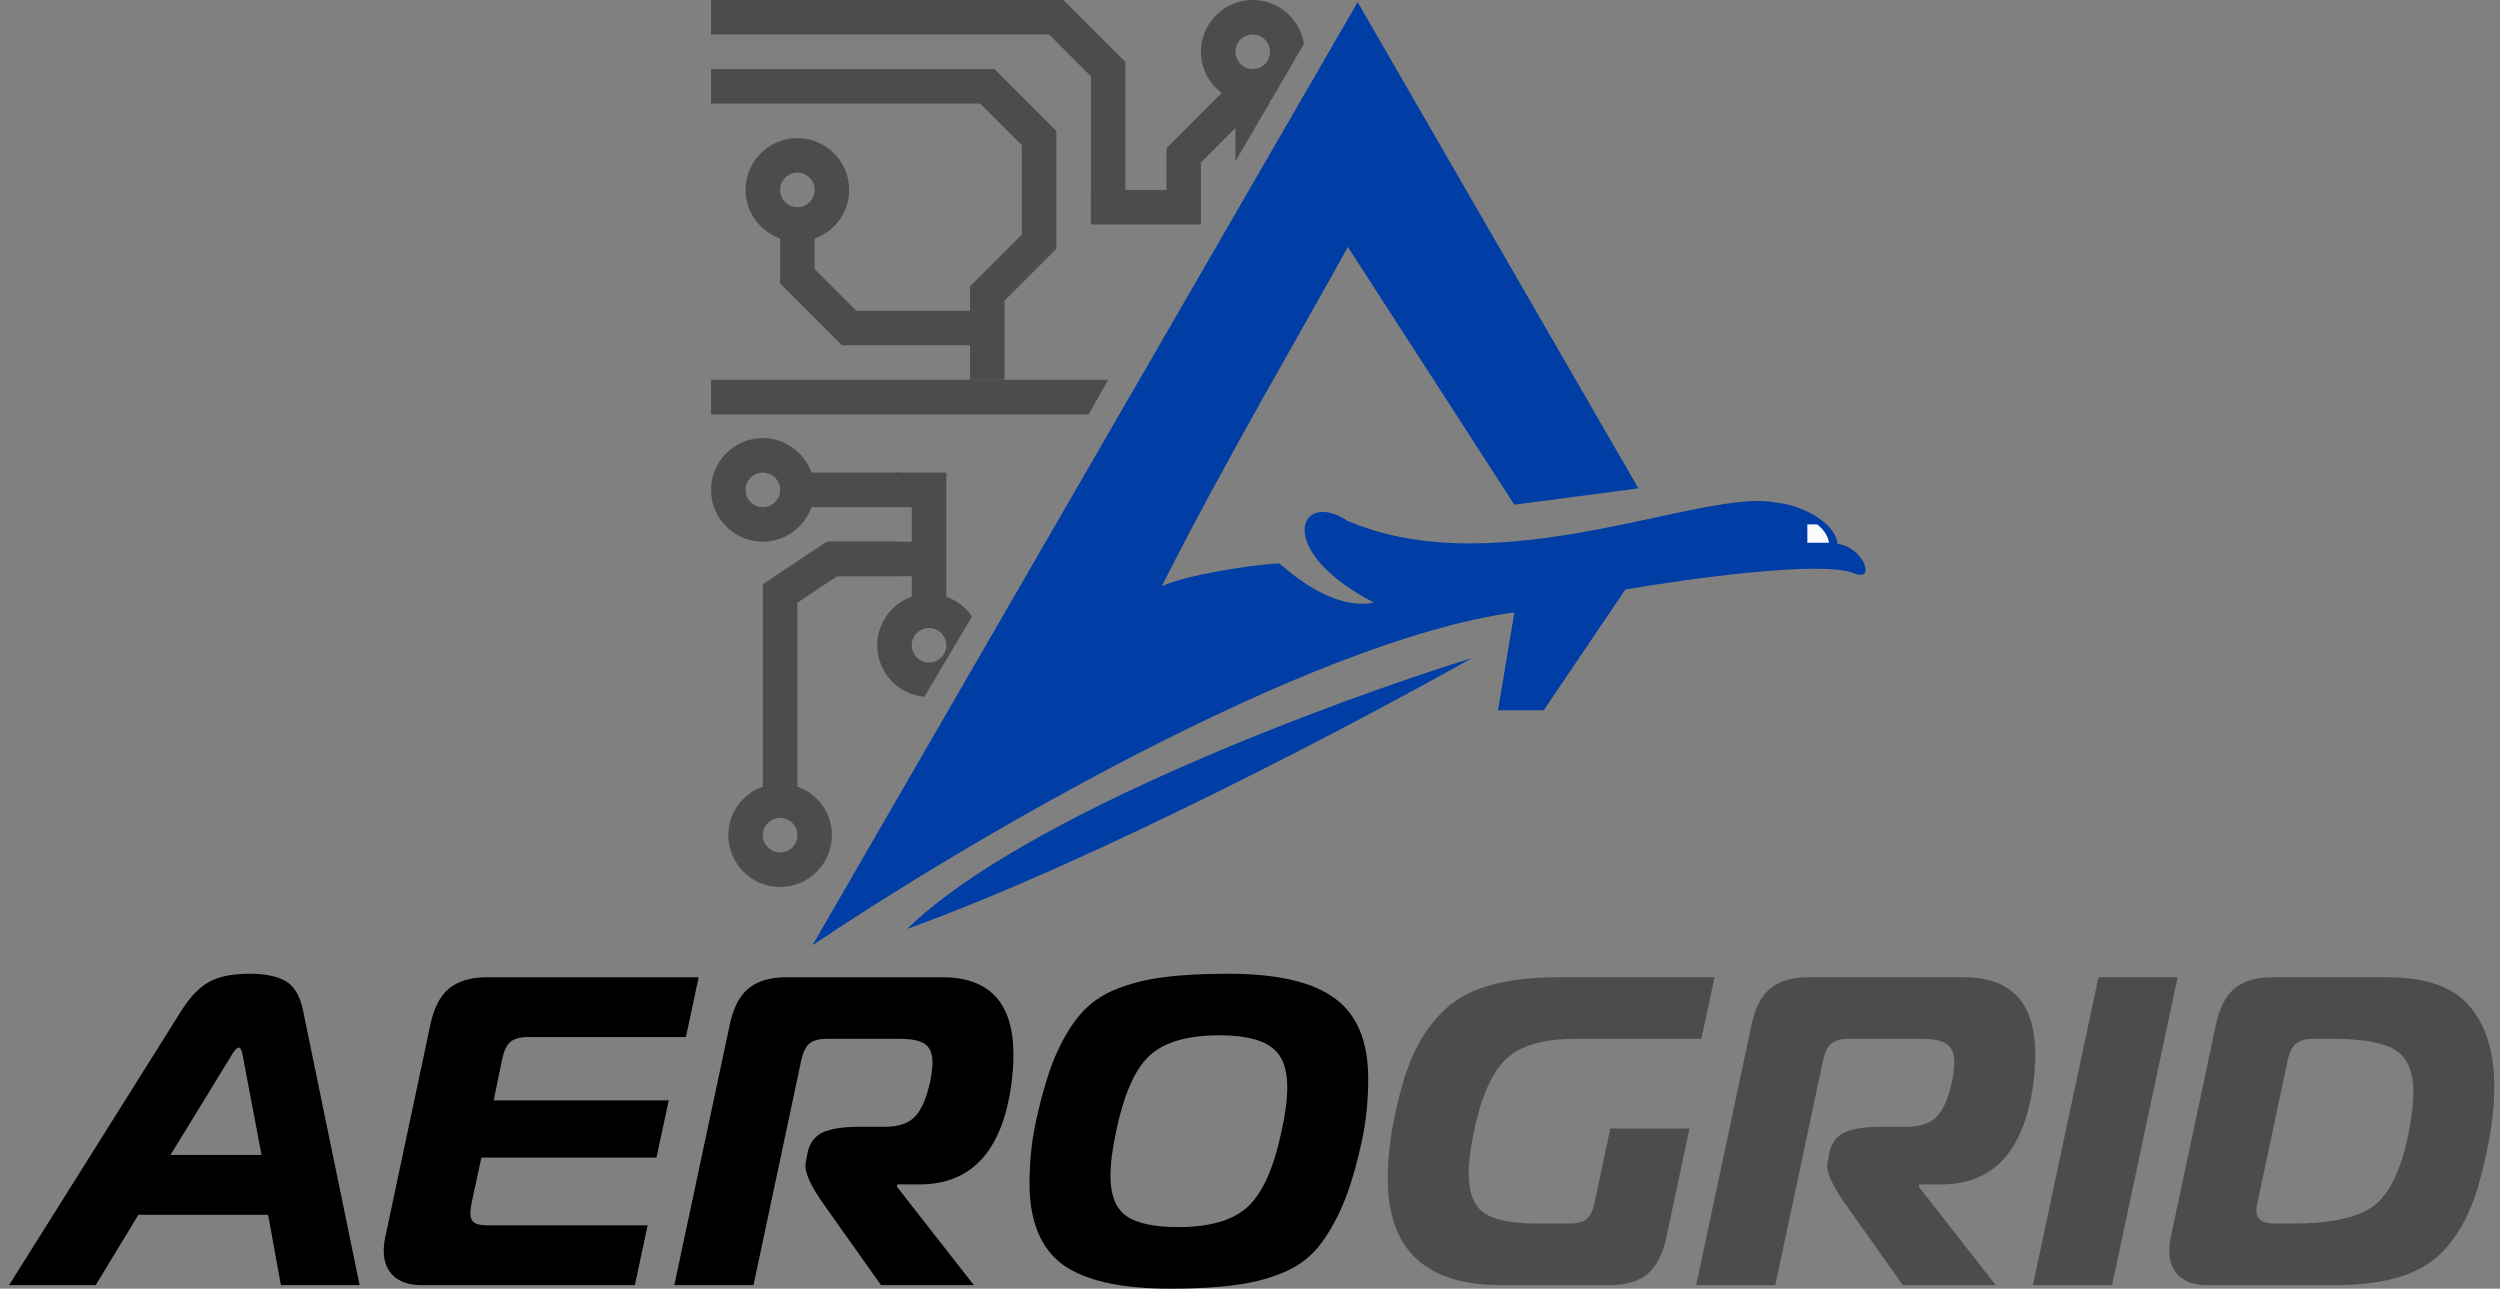 <svg width="194" height="100" viewBox="0 0 194 100" fill="none" xmlns="http://www.w3.org/2000/svg">
<rect x="0" y="0" width="194" height="100" fill="#808080" stroke="none"/>
<path d="M85.992 29.474H55.178V32.153H84.484L85.992 29.474Z" fill="#4B4C4D"/>
<path d="M61.877 61.037V46.77L64.962 44.713H69.915V42.034H64.15L59.197 45.336V61.037C57.64 61.591 56.518 63.065 56.518 64.809C56.518 67.025 58.321 68.829 60.537 68.829C62.753 68.829 64.556 67.025 64.556 64.809C64.556 63.065 63.432 61.591 61.877 61.037ZM60.537 66.149C59.797 66.149 59.197 65.549 59.197 64.809C59.197 64.07 59.797 63.47 60.537 63.47C61.276 63.47 61.877 64.07 61.877 64.809C61.877 65.549 61.276 66.149 60.537 66.149Z" fill="#4B4C4D"/>
<path d="M62.97 39.355H69.915V36.675H62.97C62.415 35.12 60.941 33.996 59.197 33.996C56.981 33.996 55.178 35.799 55.178 38.015C55.178 40.231 56.981 42.034 59.197 42.034C60.941 42.034 62.415 40.91 62.97 39.355ZM57.857 38.015C57.857 37.275 58.457 36.675 59.197 36.675C59.936 36.675 60.537 37.275 60.537 38.015C60.537 38.754 59.936 39.355 59.197 39.355C58.457 39.355 57.857 38.754 57.857 38.015Z" fill="#4B4C4D"/>
<path d="M65.341 26.794H69.915V24.115H66.45L63.216 20.881V18.51C64.772 17.955 65.896 16.481 65.896 14.737C65.896 12.521 64.093 10.718 61.877 10.718C59.661 10.718 57.857 12.521 57.857 14.737C57.857 16.481 58.98 17.955 60.537 18.51V21.99L65.341 26.794ZM61.877 13.397C62.616 13.397 63.216 13.997 63.216 14.737C63.216 15.476 62.616 16.077 61.877 16.077C61.137 16.077 60.537 15.476 60.537 14.737C60.537 13.997 61.137 13.397 61.877 13.397Z" fill="#4B4C4D"/>
<path d="M79.293 11.272V14.737H81.972V10.163L77.168 5.359H55.178V8.038H76.059L79.293 11.272Z" fill="#4B4C4D"/>
<path d="M84.652 5.914V14.737H87.331V4.804L82.527 0H55.178V2.679H81.418L84.652 5.914Z" fill="#4B4C4D"/>
<path fill-rule="evenodd" clip-rule="evenodd" d="M95.873 9.933L93.193 12.612L93.193 14.737H90.514L90.514 11.503L94.802 7.214C93.831 6.48 93.193 5.328 93.193 4.019C93.193 1.803 94.996 -0 97.212 -0C99.22 -0 100.888 1.48 101.185 3.405L98.647 7.757C98.615 7.769 98.584 7.78 98.552 7.792V7.919L95.873 12.512L95.873 9.933ZM98.552 4.019C98.552 3.28 97.952 2.679 97.212 2.679C96.473 2.679 95.873 3.28 95.873 4.019C95.873 4.759 96.473 5.359 97.212 5.359C97.952 5.359 98.552 4.759 98.552 4.019Z" fill="#4B4C4D"/>
<path d="M81.972 14.737H79.293V18.201L75.273 22.221V29.474H77.953V23.33L81.972 19.311V14.737Z" fill="#4B4C4D"/>
<path d="M73.433 36.675V46.3C74.249 46.591 74.944 47.137 75.423 47.841L71.732 54.073C69.685 53.89 68.073 52.167 68.073 50.072C68.073 48.328 69.198 46.855 70.753 46.3V39.355H69.413V36.675H73.433ZM72.093 48.733C71.353 48.733 70.753 49.333 70.753 50.072C70.753 50.812 71.353 51.412 72.093 51.412C72.832 51.412 73.433 50.812 73.433 50.072C73.433 49.333 72.832 48.733 72.093 48.733Z" fill="#4B4C4D"/>
<rect x="69.915" y="24.115" width="5.359" height="2.679" fill="#4B4C4D"/>
<rect x="84.651" y="14.737" width="8.541" height="2.679" fill="#4B4C4D"/>
<rect x="64.389" y="42.034" width="8.541" height="2.679" fill="#4B4C4D"/>
<path d="M127.139 37.898L117.513 39.164L104.593 19.16C101.891 24.14 94.815 36.176 90.154 45.495C91.775 44.685 97.078 43.807 99.273 43.722C100.456 44.735 103.58 47.369 106.62 46.761C98.767 42.71 100.793 37.898 104.593 40.431C116.499 45.495 132.333 37.753 137.906 39.02C139.455 39.126 142.389 40.38 142.591 42.203C144.618 42.456 145.631 45.221 143.858 44.482C141.426 43.469 131.023 44.904 126.125 45.748L119.792 55.118H116.246L117.513 47.521C101.3 49.749 74.448 65.669 63.049 73.35L105.353 0.167L127.139 37.898Z" fill="#003DA5"/>
<path d="M114.219 51.066C103.327 54.443 79.312 63.373 70.395 72.084C84.986 66.817 105.691 55.877 114.219 51.066Z" fill="#003DA5"/>
<path d="M141.926 42.118C141.859 41.448 141.284 40.89 141.005 40.694H140.251V42.118H141.926Z" fill="#FBFBFB"/>
<path d="M0.704 99.727L14.118 78.361C14.755 77.36 15.449 76.643 16.2 76.21C16.951 75.778 18.02 75.562 19.408 75.562C20.591 75.562 21.513 75.755 22.173 76.142C22.832 76.529 23.276 77.269 23.504 78.361L27.907 99.727H21.797L20.807 94.266H10.739L7.428 99.727H0.704ZM17.872 82.047L13.23 89.624H20.295L18.862 82.047C18.771 81.546 18.669 81.296 18.555 81.296C18.373 81.296 18.145 81.546 17.872 82.047Z" fill="black"/>
<path d="M54.215 75.835L53.225 80.477H40.938C40.347 80.477 39.903 80.602 39.607 80.852C39.334 81.08 39.129 81.49 38.993 82.081L38.31 85.392H51.894L50.939 89.829H37.355L36.569 93.481C36.524 93.799 36.501 94.016 36.501 94.129C36.501 94.493 36.604 94.744 36.809 94.88C37.013 95.017 37.355 95.085 37.832 95.085H50.256L49.266 99.727H32.713C31.78 99.727 31.052 99.488 30.528 99.01C30.028 98.532 29.777 97.884 29.777 97.065C29.777 96.746 29.812 96.416 29.88 96.075L33.395 79.521C33.668 78.224 34.146 77.291 34.829 76.722C35.534 76.131 36.524 75.835 37.798 75.835H54.215Z" fill="black"/>
<path d="M52.327 99.727L56.627 79.521C56.9 78.224 57.378 77.291 58.061 76.722C58.766 76.131 59.756 75.835 61.03 75.835H73.112C76.799 75.835 78.642 77.837 78.642 81.842C78.642 82.57 78.585 83.367 78.471 84.231C77.743 89.351 75.365 91.911 71.338 91.911H69.631L69.597 92.082L75.57 99.727H68.368L63.965 93.515C62.987 92.15 62.498 91.126 62.498 90.443C62.498 90.375 62.543 90.091 62.634 89.59C62.794 88.748 63.192 88.179 63.829 87.883C64.466 87.588 65.399 87.44 66.628 87.44H68.641C69.734 87.44 70.53 87.167 71.031 86.621C71.531 86.074 71.918 85.164 72.191 83.89C72.305 83.276 72.362 82.798 72.362 82.457C72.362 81.774 72.168 81.296 71.781 81.023C71.395 80.75 70.746 80.613 69.836 80.613H64.136C63.544 80.613 63.101 80.739 62.805 80.989C62.532 81.216 62.327 81.626 62.191 82.218L58.47 99.727H52.327Z" fill="black"/>
<path d="M95.285 75.562C99.108 75.562 101.872 76.199 103.579 77.473C105.308 78.725 106.173 80.807 106.173 83.719C106.173 85.38 106.014 86.962 105.695 88.464C105.263 90.489 104.762 92.172 104.193 93.515C103.624 94.835 102.976 95.938 102.248 96.826C101.52 97.69 100.587 98.35 99.449 98.805C98.311 99.26 97.083 99.568 95.763 99.727C94.443 99.909 92.782 100 90.78 100C86.957 100 84.181 99.374 82.452 98.123C80.745 96.849 79.892 94.755 79.892 91.843C79.892 90.181 80.051 88.6 80.37 87.098C80.802 85.096 81.291 83.424 81.837 82.081C82.406 80.739 83.055 79.635 83.783 78.77C84.534 77.883 85.478 77.212 86.616 76.757C87.753 76.302 88.982 75.994 90.302 75.835C91.622 75.653 93.283 75.562 95.285 75.562ZM86.616 87.781C86.32 89.124 86.172 90.284 86.172 91.262C86.172 92.719 86.57 93.743 87.367 94.334C88.186 94.926 89.54 95.222 91.428 95.222C93.908 95.222 95.717 94.687 96.855 93.617C97.993 92.548 98.857 90.603 99.449 87.781C99.745 86.461 99.893 85.312 99.893 84.334C99.893 82.877 99.483 81.853 98.664 81.262C97.845 80.648 96.491 80.34 94.602 80.34C92.122 80.34 90.313 80.875 89.175 81.945C88.061 82.991 87.207 84.937 86.616 87.781Z" fill="black"/>
<path d="M132.026 80.613H122.23C119.818 80.613 118.055 81.114 116.94 82.115C115.825 83.116 114.971 85.005 114.38 87.781C114.107 89.101 113.97 90.204 113.97 91.092C113.97 92.548 114.368 93.561 115.165 94.129C115.984 94.675 117.326 94.948 119.192 94.948H121.786C122.378 94.948 122.822 94.835 123.117 94.607C123.413 94.357 123.618 93.936 123.732 93.344L124.96 87.576H131.104L129.295 96.075C129.022 97.349 128.533 98.282 127.827 98.874C127.145 99.442 126.166 99.727 124.892 99.727H116.496C110.625 99.727 107.69 96.974 107.69 91.467C107.69 90.056 107.838 88.6 108.134 87.098C108.521 85.096 108.987 83.446 109.533 82.149C110.079 80.83 110.83 79.669 111.786 78.668C112.741 77.667 113.959 76.95 115.438 76.518C116.917 76.063 118.737 75.835 120.899 75.835H133.049L132.026 80.613Z" fill="#4B4C4D"/>
<path d="M131.622 99.727L135.922 79.521C136.195 78.224 136.673 77.291 137.356 76.722C138.061 76.131 139.051 75.835 140.325 75.835H152.407C156.094 75.835 157.937 77.837 157.937 81.842C157.937 82.57 157.88 83.367 157.766 84.231C157.038 89.351 154.66 91.911 150.633 91.911H148.926L148.892 92.082L154.865 99.727H147.663L143.26 93.515C142.282 92.15 141.793 91.126 141.793 90.443C141.793 90.375 141.838 90.091 141.929 89.59C142.088 88.748 142.487 88.179 143.124 87.883C143.761 87.588 144.694 87.44 145.923 87.44H147.936C149.028 87.44 149.825 87.167 150.325 86.621C150.826 86.074 151.213 85.164 151.486 83.89C151.6 83.276 151.657 82.798 151.657 82.457C151.657 81.774 151.463 81.296 151.076 81.023C150.69 80.75 150.041 80.613 149.131 80.613H143.431C142.839 80.613 142.396 80.739 142.1 80.989C141.827 81.216 141.622 81.626 141.485 82.218L137.765 99.727H131.622Z" fill="#4B4C4D"/>
<path d="M163.897 99.727H157.753L162.839 75.835H168.982L163.897 99.727Z" fill="#4B4C4D"/>
<path d="M181.169 99.727H171.271C170.338 99.727 169.609 99.488 169.086 99.01C168.586 98.532 168.335 97.884 168.335 97.065C168.335 96.746 168.369 96.416 168.438 96.075L171.953 79.521C172.226 78.224 172.704 77.291 173.387 76.722C174.092 76.131 175.082 75.835 176.356 75.835H185.264C188.222 75.835 190.338 76.575 191.613 78.054C192.91 79.533 193.558 81.637 193.558 84.368C193.558 85.665 193.422 87.03 193.149 88.464C192.785 90.443 192.352 92.082 191.852 93.379C191.374 94.675 190.691 95.836 189.804 96.86C188.916 97.861 187.767 98.589 186.356 99.044C184.946 99.499 183.216 99.727 181.169 99.727ZM177.517 82.32L175.196 93.242C175.127 93.515 175.093 93.754 175.093 93.959C175.093 94.619 175.571 94.948 176.527 94.948H177.926C180.793 94.948 182.852 94.516 184.104 93.651C185.355 92.764 186.277 90.921 186.868 88.122C187.142 86.757 187.278 85.642 187.278 84.777C187.278 83.162 186.823 82.07 185.913 81.501C185.003 80.909 183.353 80.613 180.964 80.613H179.564C178.927 80.613 178.461 80.739 178.165 80.989C177.869 81.216 177.653 81.66 177.517 82.32Z" fill="#4B4C4D"/>
</svg>
